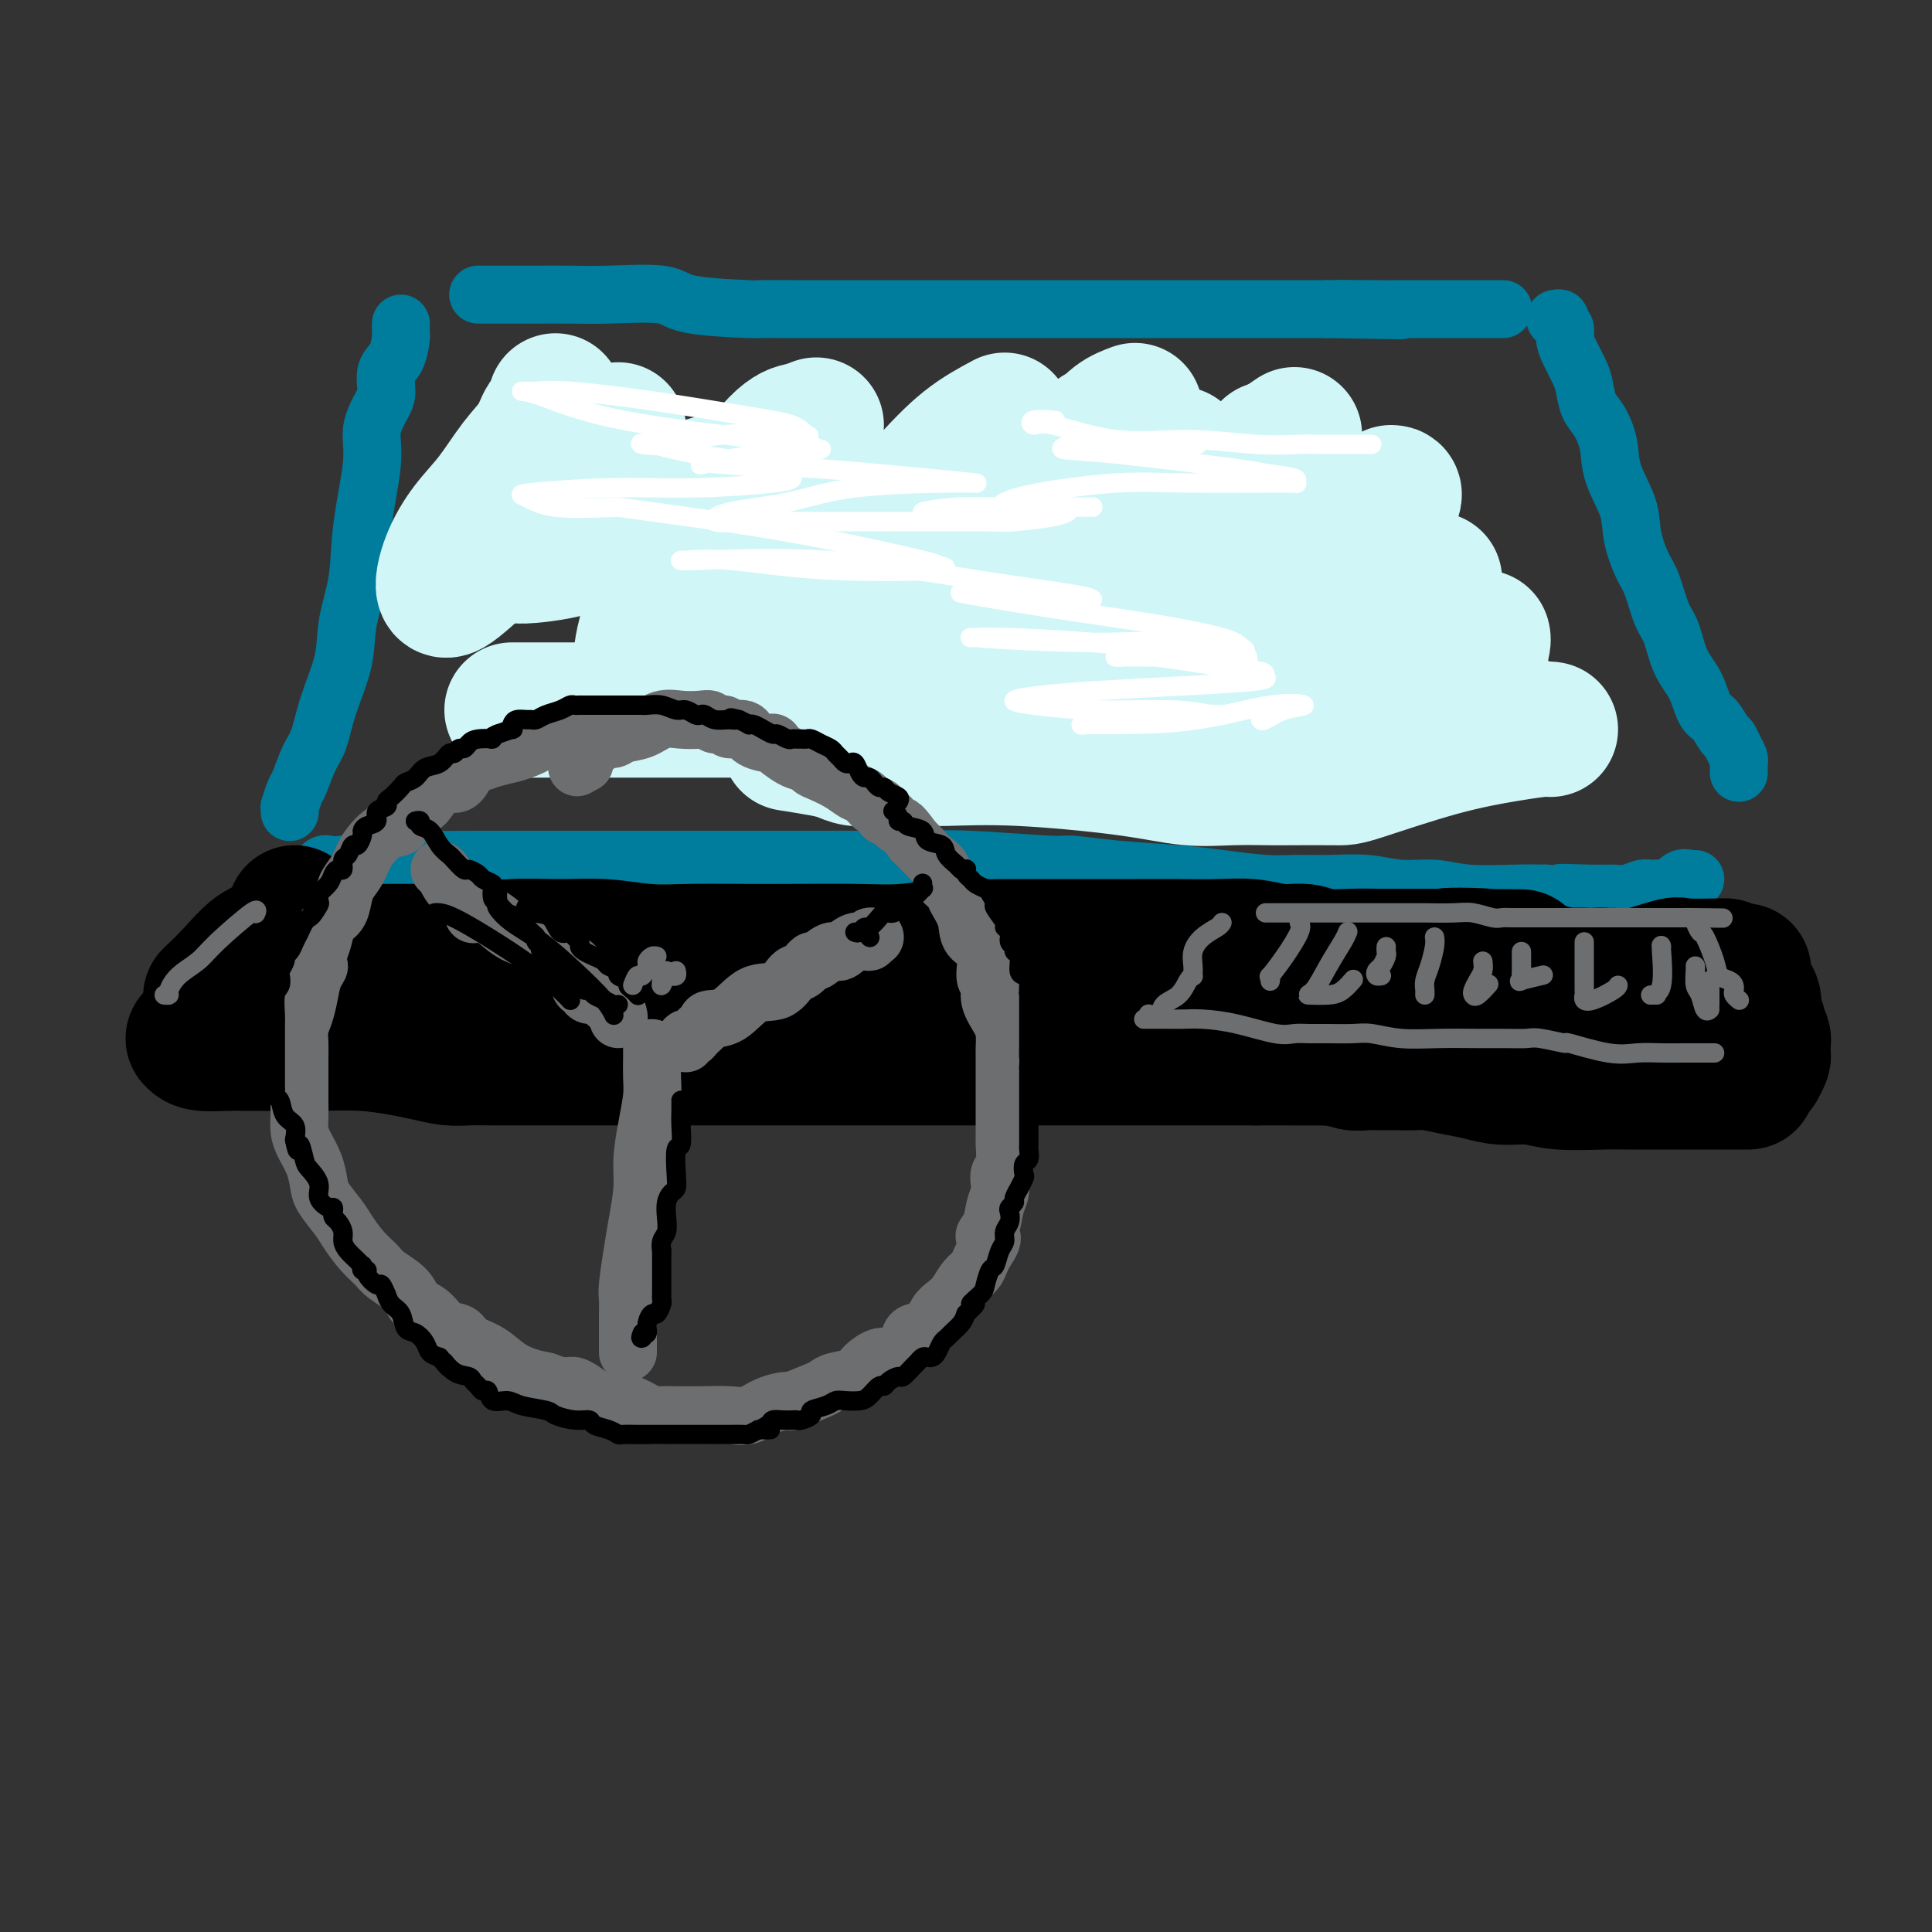 <svg viewBox='0 0 400 400' version='1.1' xmlns='http://www.w3.org/2000/svg' xmlns:xlink='http://www.w3.org/1999/xlink'><rect x="0" y="0" width="400" height="400" fill="#333333" stroke="none"/><g fill='none' stroke='rgb(0,124,156)' stroke-width='12' stroke-linecap='round' stroke-linejoin='round'><path d='M83,67c-0.014,0.837 -0.028,1.673 0,2c0.028,0.327 0.097,0.144 0,1c-0.097,0.856 -0.360,2.752 -1,4c-0.640,1.248 -1.658,1.849 -2,3c-0.342,1.151 -0.008,2.852 0,4c0.008,1.148 -0.311,1.742 -1,3c-0.689,1.258 -1.747,3.181 -2,5c-0.253,1.819 0.299,3.536 0,7c-0.299,3.464 -1.449,8.675 -2,13c-0.551,4.325 -0.504,7.763 -1,11c-0.496,3.237 -1.536,6.271 -2,9c-0.464,2.729 -0.352,5.151 -1,8c-0.648,2.849 -2.057,6.123 -3,9c-0.943,2.877 -1.419,5.357 -2,7c-0.581,1.643 -1.266,2.450 -2,4c-0.734,1.550 -1.517,3.845 -2,5c-0.483,1.155 -0.665,1.171 -1,2c-0.335,0.829 -0.822,2.470 -1,3c-0.178,0.530 -0.048,-0.049 0,0c0.048,0.049 0.014,0.728 0,1c-0.014,0.272 -0.007,0.136 0,0'/><path d='M99,61c0.343,0.000 0.686,0.000 1,0c0.314,-0.000 0.599,-0.000 1,0c0.401,0.000 0.918,0.001 2,0c1.082,-0.001 2.727,-0.002 4,0c1.273,0.002 2.172,0.007 4,0c1.828,-0.007 4.583,-0.026 7,0c2.417,0.026 4.496,0.098 8,0c3.504,-0.098 8.435,-0.366 11,0c2.565,0.366 2.765,1.366 6,2c3.235,0.634 9.505,0.902 12,1c2.495,0.098 1.216,0.026 2,0c0.784,-0.026 3.633,-0.007 7,0c3.367,0.007 7.254,0.002 10,0c2.746,-0.002 4.353,-0.001 6,0c1.647,0.001 3.335,0.000 5,0c1.665,-0.000 3.307,-0.000 5,0c1.693,0.000 3.438,0.000 5,0c1.562,-0.000 2.940,-0.000 5,0c2.060,0.000 4.802,0.000 7,0c2.198,-0.000 3.852,-0.000 6,0c2.148,0.000 4.791,0.000 7,0c2.209,-0.000 3.983,-0.000 6,0c2.017,0.000 4.278,0.000 6,0c1.722,-0.000 2.906,-0.000 5,0c2.094,0.000 5.096,0.000 7,0c1.904,-0.000 2.708,-0.000 4,0c1.292,0.000 3.073,0.000 5,0c1.927,-0.000 4.001,-0.000 6,0c1.999,0.000 3.923,0.000 6,0c2.077,-0.000 4.308,-0.000 6,0c1.692,0.000 2.846,0.000 4,0'/><path d='M275,64c27.907,0.464 9.675,0.124 4,0c-5.675,-0.124 1.206,-0.033 5,0c3.794,0.033 4.502,0.009 5,0c0.498,-0.009 0.785,-0.002 2,0c1.215,0.002 3.357,0.001 5,0c1.643,-0.001 2.787,-0.000 4,0c1.213,0.000 2.493,0.000 4,0c1.507,-0.000 3.239,-0.000 4,0c0.761,0.000 0.551,0.000 1,0c0.449,-0.000 1.557,-0.000 2,0c0.443,0.000 0.222,0.000 0,0'/><path d='M322,66c0.454,-0.095 0.908,-0.189 1,0c0.092,0.189 -0.179,0.662 0,1c0.179,0.338 0.808,0.539 1,1c0.192,0.461 -0.051,1.180 0,2c0.051,0.820 0.398,1.740 1,3c0.602,1.260 1.461,2.860 2,4c0.539,1.140 0.758,1.821 1,3c0.242,1.179 0.506,2.856 1,4c0.494,1.144 1.217,1.756 2,3c0.783,1.244 1.627,3.120 2,5c0.373,1.880 0.274,3.764 1,6c0.726,2.236 2.277,4.826 3,7c0.723,2.174 0.617,3.934 1,6c0.383,2.066 1.256,4.439 2,6c0.744,1.561 1.358,2.309 2,4c0.642,1.691 1.313,4.323 2,6c0.687,1.677 1.391,2.398 2,4c0.609,1.602 1.122,4.086 2,6c0.878,1.914 2.119,3.257 3,5c0.881,1.743 1.402,3.884 2,5c0.598,1.116 1.274,1.206 2,2c0.726,0.794 1.501,2.293 2,3c0.499,0.707 0.722,0.623 1,1c0.278,0.377 0.610,1.215 1,2c0.390,0.785 0.836,1.517 1,2c0.164,0.483 0.044,0.717 0,1c-0.044,0.283 -0.012,0.615 0,1c0.012,0.385 0.003,0.824 0,1c-0.003,0.176 -0.002,0.088 0,0'/><path d='M66,180c0.358,-0.415 0.717,-0.829 1,-1c0.283,-0.171 0.492,-0.098 1,0c0.508,0.098 1.316,0.223 3,0c1.684,-0.223 4.244,-0.792 7,-1c2.756,-0.208 5.707,-0.056 9,0c3.293,0.056 6.929,0.015 11,0c4.071,-0.015 8.577,-0.004 13,0c4.423,0.004 8.763,0.001 13,0c4.237,-0.001 8.369,-0.000 12,0c3.631,0.000 6.759,-0.000 9,0c2.241,0.000 3.594,0.000 6,0c2.406,-0.000 5.865,-0.001 9,0c3.135,0.001 5.947,0.004 9,0c3.053,-0.004 6.346,-0.016 10,0c3.654,0.016 7.667,0.060 11,0c3.333,-0.060 5.985,-0.223 11,0c5.015,0.223 12.392,0.833 16,1c3.608,0.167 3.448,-0.109 5,0c1.552,0.109 4.818,0.604 9,1c4.182,0.396 9.280,0.695 13,1c3.720,0.305 6.061,0.617 9,1c2.939,0.383 6.475,0.839 9,1c2.525,0.161 4.039,0.028 6,0c1.961,-0.028 4.367,0.049 7,0c2.633,-0.049 5.491,-0.223 8,0c2.509,0.223 4.670,0.844 7,1c2.330,0.156 4.831,-0.154 7,0c2.169,0.154 4.007,0.772 7,1c2.993,0.228 7.141,0.065 10,0c2.859,-0.065 4.430,-0.033 6,0'/><path d='M320,185c19.083,1.082 7.291,0.286 4,0c-3.291,-0.286 1.919,-0.062 5,0c3.081,0.062 4.033,-0.036 5,0c0.967,0.036 1.950,0.208 3,0c1.050,-0.208 2.168,-0.795 3,-1c0.832,-0.205 1.378,-0.027 2,0c0.622,0.027 1.319,-0.098 2,0c0.681,0.098 1.345,0.419 2,0c0.655,-0.419 1.299,-1.576 2,-2c0.701,-0.424 1.458,-0.114 2,0c0.542,0.114 0.869,0.033 1,0c0.131,-0.033 0.065,-0.016 0,0'/></g>
<g fill='none' stroke='rgb(0,0,0)' stroke-width='28' stroke-linecap='round' stroke-linejoin='round'><path d='M61,189c-0.012,0.317 -0.025,0.635 0,1c0.025,0.365 0.087,0.778 0,1c-0.087,0.222 -0.321,0.253 -1,1c-0.679,0.747 -1.801,2.211 -3,3c-1.199,0.789 -2.476,0.902 -4,2c-1.524,1.098 -3.295,3.180 -5,5c-1.705,1.820 -3.344,3.377 -4,4c-0.656,0.623 -0.328,0.311 0,0'/><path d='M40,215c0.381,0.423 0.761,0.845 2,1c1.239,0.155 3.335,0.041 5,0c1.665,-0.041 2.899,-0.011 4,0c1.101,0.011 2.069,0.002 3,0c0.931,-0.002 1.823,0.002 3,0c1.177,-0.002 2.638,-0.012 4,0c1.362,0.012 2.626,0.045 5,0c2.374,-0.045 5.859,-0.170 9,0c3.141,0.170 5.938,0.634 8,1c2.062,0.366 3.390,0.634 5,1c1.610,0.366 3.504,0.830 5,1c1.496,0.170 2.595,0.046 4,0c1.405,-0.046 3.116,-0.012 5,0c1.884,0.012 3.941,0.003 7,0c3.059,-0.003 7.119,-0.001 11,0c3.881,0.001 7.581,0.000 11,0c3.419,-0.000 6.555,-0.000 9,0c2.445,0.000 4.198,0.000 6,0c1.802,-0.000 3.651,-0.000 6,0c2.349,0.000 5.196,0.000 7,0c1.804,-0.000 2.565,-0.000 5,0c2.435,0.000 6.545,0.000 11,0c4.455,-0.000 9.254,-0.000 13,0c3.746,0.000 6.439,0.000 10,0c3.561,-0.000 7.989,-0.000 12,0c4.011,0.000 7.606,0.000 10,0c2.394,-0.000 3.586,-0.000 6,0c2.414,0.000 6.049,0.000 9,0c2.951,-0.000 5.218,-0.000 7,0c1.782,0.000 3.081,0.000 6,0c2.919,-0.000 7.460,-0.000 12,0'/><path d='M260,219c27.083,0.016 11.290,0.057 7,0c-4.290,-0.057 2.921,-0.211 7,0c4.079,0.211 5.025,0.789 6,1c0.975,0.211 1.978,0.056 3,0c1.022,-0.056 2.064,-0.012 3,0c0.936,0.012 1.765,-0.008 3,0c1.235,0.008 2.877,0.045 4,0c1.123,-0.045 1.727,-0.171 3,0c1.273,0.171 3.213,0.638 5,1c1.787,0.362 3.419,0.619 5,1c1.581,0.381 3.111,0.887 5,1c1.889,0.113 4.136,-0.166 6,0c1.864,0.166 3.343,0.776 6,1c2.657,0.224 6.490,0.060 9,0c2.510,-0.060 3.697,-0.016 5,0c1.303,0.016 2.723,0.004 4,0c1.277,-0.004 2.410,-0.001 3,0c0.590,0.001 0.635,0.000 1,0c0.365,-0.000 1.050,-0.000 1,0c-0.050,0.000 -0.834,0.000 0,0c0.834,-0.000 3.285,-0.000 5,0c1.715,0.000 2.694,0.000 4,0c1.306,-0.000 2.938,-0.000 4,0c1.062,0.000 1.555,0.000 2,0c0.445,-0.000 0.841,-0.000 1,0c0.159,0.000 0.079,0.000 0,0'/><path d='M364,221c0.421,-0.784 0.841,-1.567 1,-2c0.159,-0.433 0.056,-0.515 0,-1c-0.056,-0.485 -0.067,-1.372 0,-2c0.067,-0.628 0.210,-0.997 0,-1c-0.210,-0.003 -0.772,0.358 -1,0c-0.228,-0.358 -0.121,-1.436 0,-2c0.121,-0.564 0.257,-0.613 0,-1c-0.257,-0.387 -0.906,-1.113 -1,-2c-0.094,-0.887 0.367,-1.937 0,-3c-0.367,-1.063 -1.562,-2.141 -2,-3c-0.438,-0.859 -0.118,-1.501 0,-2c0.118,-0.499 0.034,-0.857 0,-1c-0.034,-0.143 -0.017,-0.072 0,0'/><path d='M357,200c0.330,-0.016 0.659,-0.033 -1,0c-1.659,0.033 -5.307,0.114 -7,0c-1.693,-0.114 -1.433,-0.424 -3,0c-1.567,0.424 -4.963,1.581 -7,2c-2.037,0.419 -2.715,0.098 -4,0c-1.285,-0.098 -3.177,0.027 -5,0c-1.823,-0.027 -3.575,-0.204 -5,0c-1.425,0.204 -2.521,0.790 -4,1c-1.479,0.210 -3.340,0.045 -5,0c-1.660,-0.045 -3.120,0.030 -5,0c-1.880,-0.030 -4.180,-0.166 -6,0c-1.820,0.166 -3.160,0.634 -5,1c-1.840,0.366 -4.178,0.630 -8,1c-3.822,0.370 -9.126,0.845 -13,1c-3.874,0.155 -6.318,-0.011 -9,0c-2.682,0.011 -5.602,0.199 -8,0c-2.398,-0.199 -4.276,-0.784 -6,-1c-1.724,-0.216 -3.295,-0.062 -5,0c-1.705,0.062 -3.543,0.031 -5,0c-1.457,-0.031 -2.532,-0.061 -4,0c-1.468,0.061 -3.327,0.212 -5,0c-1.673,-0.212 -3.158,-0.789 -5,-1c-1.842,-0.211 -4.042,-0.057 -6,0c-1.958,0.057 -3.676,0.016 -6,0c-2.324,-0.016 -5.255,-0.007 -8,0c-2.745,0.007 -5.302,0.012 -7,0c-1.698,-0.012 -2.535,-0.042 -5,0c-2.465,0.042 -6.558,0.156 -9,0c-2.442,-0.156 -3.234,-0.580 -5,-1c-1.766,-0.420 -4.504,-0.834 -7,-1c-2.496,-0.166 -4.748,-0.083 -7,0'/><path d='M172,202c-17.665,-0.574 -8.327,-0.010 -6,0c2.327,0.010 -2.358,-0.533 -5,-1c-2.642,-0.467 -3.243,-0.858 -4,-1c-0.757,-0.142 -1.672,-0.036 -3,0c-1.328,0.036 -3.069,0.002 -5,0c-1.931,-0.002 -4.050,0.028 -6,0c-1.950,-0.028 -3.729,-0.113 -6,0c-2.271,0.113 -5.033,0.422 -9,0c-3.967,-0.422 -9.140,-1.577 -12,-2c-2.860,-0.423 -3.408,-0.113 -5,0c-1.592,0.113 -4.227,0.030 -6,0c-1.773,-0.030 -2.683,-0.008 -4,0c-1.317,0.008 -3.043,0.002 -4,0c-0.957,-0.002 -1.147,-0.001 -2,0c-0.853,0.001 -2.369,0.000 -4,0c-1.631,-0.000 -3.376,-0.000 -5,0c-1.624,0.000 -3.126,0.000 -5,0c-1.874,-0.000 -4.120,-0.000 -6,0c-1.880,0.000 -3.394,0.000 -4,0c-0.606,-0.000 -0.303,-0.000 0,0'/><path d='M80,197c1.653,0.001 3.306,0.001 4,0c0.694,-0.001 0.428,-0.004 1,0c0.572,0.004 1.980,0.015 3,0c1.020,-0.015 1.651,-0.058 3,0c1.349,0.058 3.414,0.215 6,0c2.586,-0.215 5.693,-0.804 9,-1c3.307,-0.196 6.816,-0.000 10,0c3.184,0.000 6.044,-0.196 9,0c2.956,0.196 6.009,0.784 9,1c2.991,0.216 5.920,0.059 9,0c3.080,-0.059 6.310,-0.020 10,0c3.690,0.020 7.840,0.019 12,0c4.160,-0.019 8.329,-0.058 12,0c3.671,0.058 6.845,0.212 10,0c3.155,-0.212 6.292,-0.789 9,-1c2.708,-0.211 4.987,-0.057 7,0c2.013,0.057 3.760,0.015 5,0c1.240,-0.015 1.974,-0.004 4,0c2.026,0.004 5.344,0.001 8,0c2.656,-0.001 4.649,-0.001 7,0c2.351,0.001 5.061,0.004 8,0c2.939,-0.004 6.106,-0.016 9,0c2.894,0.016 5.514,0.061 8,0c2.486,-0.061 4.839,-0.226 7,0c2.161,0.226 4.130,0.845 6,1c1.870,0.155 3.640,-0.155 5,0c1.360,0.155 2.309,0.773 4,1c1.691,0.227 4.123,0.061 6,0c1.877,-0.061 3.198,-0.016 5,0c1.802,0.016 4.086,0.005 6,0c1.914,-0.005 3.457,-0.002 5,0'/><path d='M296,198c34.485,0.184 12.698,0.144 6,0c-6.698,-0.144 1.693,-0.393 6,0c4.307,0.393 4.529,1.426 6,2c1.471,0.574 4.191,0.689 6,1c1.809,0.311 2.706,0.819 4,1c1.294,0.181 2.986,0.033 4,0c1.014,-0.033 1.349,0.047 2,0c0.651,-0.047 1.619,-0.220 2,0c0.381,0.220 0.176,0.833 1,1c0.824,0.167 2.677,-0.113 4,0c1.323,0.113 2.118,0.618 3,1c0.882,0.382 1.853,0.641 3,1c1.147,0.359 2.471,0.817 3,1c0.529,0.183 0.265,0.092 0,0'/></g>
<g fill='none' stroke='rgb(208,246,247)' stroke-width='28' stroke-linecap='round' stroke-linejoin='round'><path d='M115,83c0.190,0.712 0.380,1.424 0,2c-0.380,0.576 -1.329,1.015 -2,2c-0.671,0.985 -1.065,2.515 -2,4c-0.935,1.485 -2.411,2.926 -4,5c-1.589,2.074 -3.291,4.782 -5,7c-1.709,2.218 -3.427,3.945 -5,6c-1.573,2.055 -3.003,4.438 -4,7c-0.997,2.562 -1.563,5.302 -1,6c0.563,0.698 2.254,-0.648 6,-4c3.746,-3.352 9.547,-8.710 13,-12c3.453,-3.290 4.558,-4.511 5,-5c0.442,-0.489 0.221,-0.244 0,0'/><path d='M128,89c0.214,0.348 0.428,0.696 0,1c-0.428,0.304 -1.498,0.565 -4,3c-2.502,2.435 -6.434,7.046 -9,10c-2.566,2.954 -3.764,4.251 -5,6c-1.236,1.749 -2.510,3.949 -3,5c-0.490,1.051 -0.196,0.954 0,1c0.196,0.046 0.296,0.236 3,0c2.704,-0.236 8.014,-0.898 13,-3c4.986,-2.102 9.650,-5.643 14,-8c4.350,-2.357 8.386,-3.531 10,-4c1.614,-0.469 0.807,-0.235 0,0'/><path d='M169,88c-0.936,0.370 -1.872,0.739 -3,1c-1.128,0.261 -2.450,0.413 -5,3c-2.550,2.587 -6.330,7.610 -10,12c-3.670,4.390 -7.229,8.146 -10,12c-2.771,3.854 -4.753,7.806 -6,11c-1.247,3.194 -1.757,5.630 -2,7c-0.243,1.370 -0.218,1.675 0,2c0.218,0.325 0.628,0.670 2,1c1.372,0.330 3.707,0.644 7,0c3.293,-0.644 7.545,-2.247 15,-7c7.455,-4.753 18.112,-12.655 25,-18c6.888,-5.345 10.008,-8.131 13,-11c2.992,-2.869 5.855,-5.820 7,-7c1.145,-1.180 0.573,-0.590 0,0'/><path d='M208,87c-2.639,1.414 -5.279,2.828 -8,5c-2.721,2.172 -5.524,5.101 -9,9c-3.476,3.899 -7.626,8.768 -11,13c-3.374,4.232 -5.972,7.826 -7,10c-1.028,2.174 -0.486,2.928 -1,4c-0.514,1.072 -2.084,2.461 0,2c2.084,-0.461 7.824,-2.772 10,-4c2.176,-1.228 0.790,-1.373 5,-5c4.210,-3.627 14.015,-10.735 21,-16c6.985,-5.265 11.150,-8.687 14,-11c2.850,-2.313 4.386,-3.518 5,-4c0.614,-0.482 0.307,-0.241 0,0'/><path d='M235,85c-1.356,0.502 -2.711,1.004 -4,2c-1.289,0.996 -2.511,2.487 -5,5c-2.489,2.513 -6.244,6.050 -10,10c-3.756,3.950 -7.513,8.314 -11,12c-3.487,3.686 -6.703,6.694 -9,10c-2.297,3.306 -3.675,6.909 -5,9c-1.325,2.091 -2.598,2.671 0,1c2.598,-1.671 9.068,-5.592 14,-9c4.932,-3.408 8.328,-6.302 13,-10c4.672,-3.698 10.621,-8.199 13,-10c2.379,-1.801 1.190,-0.900 0,0'/><path d='M244,94c-0.079,0.549 -0.157,1.098 -1,2c-0.843,0.902 -2.450,2.158 -5,4c-2.550,1.842 -6.044,4.272 -11,9c-4.956,4.728 -11.374,11.756 -15,16c-3.626,4.244 -4.458,5.704 -5,7c-0.542,1.296 -0.793,2.428 -1,3c-0.207,0.572 -0.369,0.586 0,1c0.369,0.414 1.270,1.230 4,0c2.730,-1.230 7.290,-4.506 12,-8c4.710,-3.494 9.572,-7.204 15,-11c5.428,-3.796 11.423,-7.676 16,-12c4.577,-4.324 7.736,-9.093 9,-11c1.264,-1.907 0.632,-0.954 0,0'/><path d='M268,90c-1.026,0.704 -2.052,1.409 -3,2c-0.948,0.591 -1.820,1.069 -4,4c-2.180,2.931 -5.670,8.315 -8,13c-2.330,4.685 -3.502,8.670 -5,12c-1.498,3.330 -3.323,6.003 -4,8c-0.677,1.997 -0.207,3.316 0,4c0.207,0.684 0.152,0.731 0,1c-0.152,0.269 -0.401,0.758 1,0c1.401,-0.758 4.453,-2.764 8,-5c3.547,-2.236 7.590,-4.702 12,-8c4.410,-3.298 9.187,-7.426 12,-10c2.813,-2.574 3.661,-3.592 4,-4c0.339,-0.408 0.170,-0.204 0,0'/><path d='M288,102c0.570,0.013 1.140,0.026 0,2c-1.140,1.974 -3.991,5.908 -7,10c-3.009,4.092 -6.175,8.342 -9,13c-2.825,4.658 -5.307,9.725 -7,13c-1.693,3.275 -2.597,4.758 -3,6c-0.403,1.242 -0.305,2.242 0,2c0.305,-0.242 0.817,-1.727 2,-3c1.183,-1.273 3.036,-2.334 4,-3c0.964,-0.666 1.040,-0.935 3,-3c1.960,-2.065 5.804,-5.925 9,-9c3.196,-3.075 5.745,-5.366 8,-7c2.255,-1.634 4.216,-2.610 5,-3c0.784,-0.390 0.392,-0.195 0,0'/><path d='M297,120c-1.247,2.498 -2.495,4.996 -4,7c-1.505,2.004 -3.268,3.514 -5,5c-1.732,1.486 -3.434,2.946 -4,4c-0.566,1.054 0.004,1.701 0,2c-0.004,0.299 -0.581,0.252 0,0c0.581,-0.252 2.321,-0.707 4,-1c1.679,-0.293 3.298,-0.425 6,-1c2.702,-0.575 6.486,-1.593 8,-2c1.514,-0.407 0.757,-0.204 0,0'/><path d='M307,132c0.053,0.190 0.106,0.379 0,1c-0.106,0.621 -0.372,1.672 -1,3c-0.628,1.328 -1.619,2.933 -2,4c-0.381,1.067 -0.151,1.596 0,2c0.151,0.404 0.223,0.683 0,1c-0.223,0.317 -0.740,0.673 0,1c0.740,0.327 2.738,0.627 4,1c1.262,0.373 1.789,0.821 2,1c0.211,0.179 0.105,0.090 0,0'/><path d='M321,151c-0.355,-0.061 -0.711,-0.121 -2,0c-1.289,0.121 -3.512,0.425 -7,1c-3.488,0.575 -8.242,1.422 -14,3c-5.758,1.578 -12.519,3.886 -16,5c-3.481,1.114 -3.683,1.032 -6,1c-2.317,-0.032 -6.749,-0.014 -9,0c-2.251,0.014 -2.322,0.024 -4,0c-1.678,-0.024 -4.963,-0.084 -8,0c-3.037,0.084 -5.826,0.310 -9,0c-3.174,-0.310 -6.733,-1.155 -13,-2c-6.267,-0.845 -15.243,-1.690 -22,-2c-6.757,-0.310 -11.294,-0.086 -15,0c-3.706,0.086 -6.582,0.034 -9,0c-2.418,-0.034 -4.379,-0.051 -6,0c-1.621,0.051 -2.901,0.171 -4,0c-1.099,-0.171 -2.016,-0.634 -3,-1c-0.984,-0.366 -2.034,-0.637 -4,-1c-1.966,-0.363 -4.847,-0.818 -6,-1c-1.153,-0.182 -0.576,-0.091 0,0'/><path d='M106,147c0.246,0.000 0.492,0.000 3,0c2.508,0.000 7.277,0.000 13,0c5.723,0.000 12.401,0.000 20,0c7.599,0.000 16.119,0.000 27,0c10.881,0.000 24.122,0.000 34,0c9.878,0.000 16.394,0.000 19,0c2.606,0.000 1.303,0.000 0,0'/></g>
<g fill='none' stroke='rgb(109,110,112)' stroke-width='12' stroke-linecap='round' stroke-linejoin='round'><path d='M128,211c0.095,-0.179 0.190,-0.359 0,-1c-0.190,-0.641 -0.667,-1.744 -1,-2c-0.333,-0.256 -0.524,0.336 -1,0c-0.476,-0.336 -1.237,-1.601 -2,-2c-0.763,-0.399 -1.528,0.067 -2,0c-0.472,-0.067 -0.652,-0.666 -1,-1c-0.348,-0.334 -0.864,-0.402 -1,-1c-0.136,-0.598 0.108,-1.727 0,-2c-0.108,-0.273 -0.568,0.311 -1,0c-0.432,-0.311 -0.838,-1.517 -1,-2c-0.162,-0.483 -0.081,-0.241 0,0'/><path d='M129,152c-0.221,0.000 -0.443,0.000 -1,0c-0.557,-0.000 -1.451,-0.001 -2,0c-0.549,0.001 -0.755,0.004 -1,0c-0.245,-0.004 -0.531,-0.016 -1,0c-0.469,0.016 -1.123,0.060 -2,0c-0.877,-0.060 -1.978,-0.223 -3,0c-1.022,0.223 -1.967,0.833 -3,1c-1.033,0.167 -2.156,-0.110 -3,0c-0.844,0.110 -1.409,0.607 -2,1c-0.591,0.393 -1.208,0.680 -2,1c-0.792,0.320 -1.759,0.671 -3,1c-1.241,0.329 -2.757,0.634 -4,1c-1.243,0.366 -2.212,0.791 -3,1c-0.788,0.209 -1.394,0.202 -2,1c-0.606,0.798 -1.212,2.402 -2,3c-0.788,0.598 -1.757,0.192 -2,0c-0.243,-0.192 0.239,-0.170 0,0c-0.239,0.170 -1.201,0.487 -2,1c-0.799,0.513 -1.437,1.220 -2,2c-0.563,0.780 -1.050,1.632 -2,2c-0.950,0.368 -2.362,0.251 -3,1c-0.638,0.749 -0.503,2.364 -1,3c-0.497,0.636 -1.625,0.295 -3,1c-1.375,0.705 -2.997,2.458 -4,4c-1.003,1.542 -1.386,2.874 -2,4c-0.614,1.126 -1.460,2.048 -2,3c-0.540,0.952 -0.775,1.935 -1,3c-0.225,1.065 -0.442,2.213 -1,3c-0.558,0.787 -1.458,1.212 -2,2c-0.542,0.788 -0.726,1.939 -1,3c-0.274,1.061 -0.637,2.030 -1,3'/><path d='M66,197c-1.499,3.857 -0.248,3.000 0,3c0.248,-0.000 -0.508,0.856 -1,2c-0.492,1.144 -0.720,2.575 -1,4c-0.280,1.425 -0.611,2.842 -1,4c-0.389,1.158 -0.836,2.055 -1,3c-0.164,0.945 -0.044,1.936 0,3c0.044,1.064 0.012,2.199 0,3c-0.012,0.801 -0.004,1.267 0,2c0.004,0.733 0.003,1.731 0,3c-0.003,1.269 -0.008,2.807 0,4c0.008,1.193 0.030,2.042 0,3c-0.030,0.958 -0.112,2.026 0,3c0.112,0.974 0.418,1.853 1,3c0.582,1.147 1.439,2.560 2,4c0.561,1.440 0.824,2.906 1,4c0.176,1.094 0.264,1.816 1,3c0.736,1.184 2.120,2.830 3,4c0.880,1.170 1.255,1.863 2,3c0.745,1.137 1.861,2.717 3,4c1.139,1.283 2.300,2.268 3,3c0.700,0.732 0.939,1.212 2,2c1.061,0.788 2.946,1.884 4,3c1.054,1.116 1.278,2.253 2,3c0.722,0.747 1.943,1.105 3,2c1.057,0.895 1.952,2.326 3,3c1.048,0.674 2.251,0.590 3,1c0.749,0.410 1.046,1.314 2,2c0.954,0.686 2.565,1.153 4,2c1.435,0.847 2.694,2.074 4,3c1.306,0.926 2.659,1.550 4,2c1.341,0.450 2.671,0.725 4,1'/><path d='M113,286c4.349,1.739 4.723,0.585 6,1c1.277,0.415 3.458,2.398 5,3c1.542,0.602 2.445,-0.179 4,0c1.555,0.179 3.761,1.316 5,2c1.239,0.684 1.510,0.915 2,1c0.490,0.085 1.197,0.025 2,0c0.803,-0.025 1.700,-0.013 3,0c1.300,0.013 3.001,0.027 5,0c1.999,-0.027 4.296,-0.097 6,0c1.704,0.097 2.813,0.359 4,0c1.187,-0.359 2.450,-1.339 4,-2c1.550,-0.661 3.386,-1.003 4,-1c0.614,0.003 0.007,0.352 1,0c0.993,-0.352 3.588,-1.406 5,-2c1.412,-0.594 1.642,-0.727 2,-1c0.358,-0.273 0.844,-0.685 2,-1c1.156,-0.315 2.981,-0.531 4,-1c1.019,-0.469 1.233,-1.189 2,-2c0.767,-0.811 2.087,-1.713 3,-2c0.913,-0.287 1.417,0.041 2,0c0.583,-0.041 1.244,-0.451 2,-1c0.756,-0.549 1.606,-1.235 2,-2c0.394,-0.765 0.332,-1.607 1,-2c0.668,-0.393 2.065,-0.335 3,-1c0.935,-0.665 1.406,-2.051 2,-3c0.594,-0.949 1.311,-1.462 2,-2c0.689,-0.538 1.350,-1.103 2,-2c0.650,-0.897 1.288,-2.127 2,-3c0.712,-0.873 1.500,-1.389 2,-2c0.500,-0.611 0.714,-1.317 1,-2c0.286,-0.683 0.643,-1.341 1,-2'/><path d='M204,259c2.736,-3.861 0.576,-3.012 0,-3c-0.576,0.012 0.433,-0.812 1,-2c0.567,-1.188 0.692,-2.739 1,-4c0.308,-1.261 0.801,-2.234 1,-3c0.199,-0.766 0.106,-1.327 0,-2c-0.106,-0.673 -0.225,-1.457 0,-2c0.225,-0.543 0.792,-0.845 1,-2c0.208,-1.155 0.056,-3.163 0,-4c-0.056,-0.837 -0.015,-0.502 0,-1c0.015,-0.498 0.004,-1.829 0,-3c-0.004,-1.171 -0.001,-2.181 0,-3c0.001,-0.819 0.000,-1.446 0,-2c-0.000,-0.554 0.000,-1.033 0,-2c-0.000,-0.967 -0.002,-2.421 0,-4c0.002,-1.579 0.007,-3.283 0,-4c-0.007,-0.717 -0.025,-0.448 0,-1c0.025,-0.552 0.093,-1.927 0,-3c-0.093,-1.073 -0.348,-1.845 -1,-3c-0.652,-1.155 -1.702,-2.692 -2,-4c-0.298,-1.308 0.157,-2.386 0,-3c-0.157,-0.614 -0.925,-0.763 -1,-2c-0.075,-1.237 0.542,-3.563 0,-5c-0.542,-1.437 -2.244,-1.985 -3,-3c-0.756,-1.015 -0.565,-2.499 -1,-4c-0.435,-1.501 -1.496,-3.021 -2,-4c-0.504,-0.979 -0.453,-1.417 -1,-2c-0.547,-0.583 -1.694,-1.311 -2,-2c-0.306,-0.689 0.227,-1.339 0,-2c-0.227,-0.661 -1.215,-1.332 -2,-2c-0.785,-0.668 -1.367,-1.334 -2,-2c-0.633,-0.666 -1.316,-1.333 -2,-2'/><path d='M189,174c-2.891,-4.107 -2.619,-2.874 -3,-3c-0.381,-0.126 -1.415,-1.610 -2,-2c-0.585,-0.390 -0.723,0.314 -1,0c-0.277,-0.314 -0.695,-1.645 -1,-2c-0.305,-0.355 -0.498,0.266 -1,0c-0.502,-0.266 -1.315,-1.419 -2,-2c-0.685,-0.581 -1.243,-0.590 -2,-1c-0.757,-0.410 -1.712,-1.221 -3,-2c-1.288,-0.779 -2.907,-1.527 -4,-2c-1.093,-0.473 -1.658,-0.673 -2,-1c-0.342,-0.327 -0.459,-0.783 -1,-1c-0.541,-0.217 -1.505,-0.195 -3,-1c-1.495,-0.805 -3.522,-2.435 -4,-3c-0.478,-0.565 0.592,-0.064 0,0c-0.592,0.064 -2.845,-0.307 -4,-1c-1.155,-0.693 -1.212,-1.706 -2,-2c-0.788,-0.294 -2.307,0.131 -3,0c-0.693,-0.131 -0.562,-0.819 -1,-1c-0.438,-0.181 -1.446,0.146 -2,0c-0.554,-0.146 -0.653,-0.764 -1,-1c-0.347,-0.236 -0.940,-0.089 -2,0c-1.060,0.089 -2.587,0.119 -4,0c-1.413,-0.119 -2.712,-0.386 -4,0c-1.288,0.386 -2.567,1.426 -4,2c-1.433,0.574 -3.022,0.682 -4,1c-0.978,0.318 -1.345,0.848 -2,1c-0.655,0.152 -1.598,-0.073 -2,0c-0.402,0.073 -0.262,0.443 -1,1c-0.738,0.557 -2.354,1.302 -3,2c-0.646,0.698 -0.323,1.349 0,2'/><path d='M121,158c-2.667,1.500 -1.333,0.750 0,0'/><path d='M121,202c-0.439,-0.052 -0.878,-0.103 -1,0c-0.122,0.103 0.071,0.362 0,0c-0.071,-0.362 -0.408,-1.343 -1,-2c-0.592,-0.657 -1.438,-0.990 -2,-1c-0.562,-0.010 -0.839,0.302 -1,0c-0.161,-0.302 -0.207,-1.219 -1,-2c-0.793,-0.781 -2.332,-1.425 -4,-2c-1.668,-0.575 -3.466,-1.079 -5,-2c-1.534,-0.921 -2.805,-2.257 -4,-3c-1.195,-0.743 -2.316,-0.894 -3,-1c-0.684,-0.106 -0.932,-0.168 -1,0c-0.068,0.168 0.045,0.567 0,0c-0.045,-0.567 -0.247,-2.099 -1,-3c-0.753,-0.901 -2.058,-1.169 -3,-2c-0.942,-0.831 -1.523,-2.224 -2,-3c-0.477,-0.776 -0.851,-0.936 -1,-1c-0.149,-0.064 -0.075,-0.032 0,0'/><path d='M142,216c-0.099,-0.439 -0.197,-0.878 0,-1c0.197,-0.122 0.691,0.073 1,0c0.309,-0.073 0.433,-0.413 1,-1c0.567,-0.587 1.576,-1.422 2,-2c0.424,-0.578 0.263,-0.898 1,-1c0.737,-0.102 2.371,0.013 4,-1c1.629,-1.013 3.253,-3.155 5,-4c1.747,-0.845 3.618,-0.392 5,-1c1.382,-0.608 2.275,-2.276 3,-3c0.725,-0.724 1.282,-0.503 2,-1c0.718,-0.497 1.598,-1.710 2,-2c0.402,-0.290 0.326,0.344 1,0c0.674,-0.344 2.099,-1.665 3,-2c0.901,-0.335 1.278,0.317 2,0c0.722,-0.317 1.787,-1.601 3,-2c1.213,-0.399 2.572,0.089 3,0c0.428,-0.089 -0.077,-0.755 0,-1c0.077,-0.245 0.736,-0.070 1,0c0.264,0.070 0.132,0.035 0,0'/><path d='M135,217c-0.002,0.408 -0.003,0.816 0,1c0.003,0.184 0.011,0.144 0,1c-0.011,0.856 -0.041,2.606 0,4c0.041,1.394 0.151,2.430 0,4c-0.151,1.570 -0.565,3.673 -1,6c-0.435,2.327 -0.891,4.879 -1,7c-0.109,2.121 0.128,3.813 0,6c-0.128,2.187 -0.623,4.870 -1,7c-0.377,2.130 -0.637,3.707 -1,6c-0.363,2.293 -0.829,5.300 -1,7c-0.171,1.700 -0.046,2.091 0,3c0.046,0.909 0.012,2.337 0,3c-0.012,0.663 -0.003,0.562 0,1c0.003,0.438 0.001,1.413 0,2c-0.001,0.587 -0.000,0.784 0,1c0.000,0.216 0.000,0.450 0,1c-0.000,0.550 -0.000,1.417 0,2c0.000,0.583 0.000,0.881 0,1c-0.000,0.119 -0.000,0.060 0,0'/></g>
<g fill='none' stroke='rgb(0,0,0)' stroke-width='4' stroke-linecap='round' stroke-linejoin='round'><path d='M141,228c-0.002,-0.168 -0.004,-0.337 0,0c0.004,0.337 0.015,1.178 0,2c-0.015,0.822 -0.056,1.625 0,3c0.056,1.375 0.208,3.323 0,4c-0.208,0.677 -0.777,0.081 -1,1c-0.223,0.919 -0.098,3.351 0,5c0.098,1.649 0.171,2.515 0,3c-0.171,0.485 -0.585,0.591 -1,1c-0.415,0.409 -0.829,1.123 -1,2c-0.171,0.877 -0.098,1.917 0,3c0.098,1.083 0.223,2.210 0,3c-0.223,0.790 -0.792,1.242 -1,2c-0.208,0.758 -0.056,1.821 0,2c0.056,0.179 0.015,-0.528 0,0c-0.015,0.528 -0.004,2.289 0,3c0.004,0.711 0.001,0.372 0,1c-0.001,0.628 -0.001,2.224 0,3c0.001,0.776 0.001,0.731 0,1c-0.001,0.269 -0.003,0.850 0,1c0.003,0.150 0.012,-0.133 0,0c-0.012,0.133 -0.046,0.682 0,1c0.046,0.318 0.171,0.404 0,1c-0.171,0.596 -0.637,1.701 -1,2c-0.363,0.299 -0.623,-0.209 -1,0c-0.377,0.209 -0.871,1.133 -1,2c-0.129,0.867 0.106,1.676 0,2c-0.106,0.324 -0.553,0.162 -1,0'/><path d='M133,276c-0.622,1.311 -0.178,1.089 0,1c0.178,-0.089 0.089,-0.044 0,0'/><path d='M180,194c0.000,0.000 0.100,0.100 0.1,0.1'/><path d='M177,193c0.325,0.127 0.650,0.255 1,0c0.350,-0.255 0.724,-0.892 1,-1c0.276,-0.108 0.455,0.311 1,0c0.545,-0.311 1.457,-1.354 2,-2c0.543,-0.646 0.719,-0.895 1,-1c0.281,-0.105 0.668,-0.066 1,0c0.332,0.066 0.610,0.158 1,0c0.390,-0.158 0.892,-0.565 1,-1c0.108,-0.435 -0.180,-0.899 0,-1c0.180,-0.101 0.826,0.161 1,0c0.174,-0.161 -0.125,-0.746 0,-1c0.125,-0.254 0.675,-0.177 1,0c0.325,0.177 0.427,0.453 1,0c0.573,-0.453 1.618,-1.637 2,-2c0.382,-0.363 0.103,0.095 0,0c-0.103,-0.095 -0.029,-0.741 0,-1c0.029,-0.259 0.015,-0.129 0,0'/><path d='M186,166c0.202,-0.342 0.404,-0.684 0,-1c-0.404,-0.316 -1.414,-0.605 -2,-1c-0.586,-0.395 -0.748,-0.894 -1,-1c-0.252,-0.106 -0.592,0.182 -1,0c-0.408,-0.182 -0.883,-0.835 -1,-1c-0.117,-0.165 0.123,0.159 0,0c-0.123,-0.159 -0.610,-0.799 -1,-1c-0.390,-0.201 -0.682,0.038 -1,0c-0.318,-0.038 -0.663,-0.353 -1,-1c-0.337,-0.647 -0.668,-1.626 -1,-2c-0.332,-0.374 -0.666,-0.142 -1,0c-0.334,0.142 -0.670,0.193 -1,0c-0.330,-0.193 -0.656,-0.630 -1,-1c-0.344,-0.370 -0.708,-0.674 -1,-1c-0.292,-0.326 -0.512,-0.676 -1,-1c-0.488,-0.324 -1.244,-0.623 -2,-1c-0.756,-0.377 -1.512,-0.833 -2,-1c-0.488,-0.167 -0.707,-0.044 -1,0c-0.293,0.044 -0.660,0.008 -1,0c-0.340,-0.008 -0.654,0.013 -1,0c-0.346,-0.013 -0.726,-0.059 -1,0c-0.274,0.059 -0.444,0.222 -1,0c-0.556,-0.222 -1.498,-0.830 -2,-1c-0.502,-0.170 -0.564,0.099 -1,0c-0.436,-0.099 -1.247,-0.565 -2,-1c-0.753,-0.435 -1.449,-0.838 -2,-1c-0.551,-0.162 -0.956,-0.082 -1,0c-0.044,0.082 0.273,0.166 0,0c-0.273,-0.166 -1.137,-0.583 -2,-1'/><path d='M153,149c-2.837,-0.769 -1.429,-0.192 -1,0c0.429,0.192 -0.122,0.000 -1,0c-0.878,-0.000 -2.084,0.192 -3,0c-0.916,-0.192 -1.543,-0.768 -2,-1c-0.457,-0.232 -0.744,-0.118 -1,0c-0.256,0.118 -0.481,0.242 -1,0c-0.519,-0.242 -1.330,-0.849 -2,-1c-0.670,-0.151 -1.197,0.156 -2,0c-0.803,-0.156 -1.880,-0.774 -3,-1c-1.120,-0.226 -2.282,-0.061 -3,0c-0.718,0.061 -0.993,0.016 -1,0c-0.007,-0.016 0.253,-0.004 0,0c-0.253,0.004 -1.018,0.001 -2,0c-0.982,-0.001 -2.182,-0.000 -3,0c-0.818,0.000 -1.256,0.000 -2,0c-0.744,-0.000 -1.795,-0.001 -3,0c-1.205,0.001 -2.562,0.003 -3,0c-0.438,-0.003 0.045,-0.012 0,0c-0.045,0.012 -0.617,0.046 -1,0c-0.383,-0.046 -0.575,-0.170 -1,0c-0.425,0.170 -1.083,0.634 -2,1c-0.917,0.366 -2.095,0.633 -3,1c-0.905,0.367 -1.539,0.833 -2,1c-0.461,0.167 -0.751,0.035 -1,0c-0.249,-0.035 -0.457,0.028 -1,0c-0.543,-0.028 -1.422,-0.149 -2,0c-0.578,0.149 -0.856,0.566 -1,1c-0.144,0.434 -0.154,0.886 0,1c0.154,0.114 0.473,-0.110 0,0c-0.473,0.110 -1.736,0.555 -3,1'/><path d='M103,152c-2.703,1.166 -0.962,1.082 -1,1c-0.038,-0.082 -1.856,-0.161 -3,0c-1.144,0.161 -1.616,0.563 -2,1c-0.384,0.437 -0.682,0.909 -1,1c-0.318,0.091 -0.655,-0.198 -1,0c-0.345,0.198 -0.697,0.883 -1,1c-0.303,0.117 -0.557,-0.333 -1,0c-0.443,0.333 -1.073,1.450 -2,2c-0.927,0.550 -2.150,0.532 -3,1c-0.850,0.468 -1.328,1.421 -2,2c-0.672,0.579 -1.537,0.785 -2,1c-0.463,0.215 -0.524,0.438 -1,1c-0.476,0.562 -1.365,1.464 -2,2c-0.635,0.536 -1.014,0.707 -1,1c0.014,0.293 0.420,0.709 0,1c-0.420,0.291 -1.667,0.458 -2,1c-0.333,0.542 0.248,1.460 0,2c-0.248,0.540 -1.323,0.703 -2,1c-0.677,0.297 -0.955,0.728 -1,1c-0.045,0.272 0.142,0.386 0,1c-0.142,0.614 -0.612,1.727 -1,2c-0.388,0.273 -0.695,-0.295 -1,0c-0.305,0.295 -0.607,1.454 -1,2c-0.393,0.546 -0.878,0.478 -1,1c-0.122,0.522 0.117,1.635 0,2c-0.117,0.365 -0.592,-0.018 -1,0c-0.408,0.018 -0.748,0.438 -1,1c-0.252,0.562 -0.414,1.267 -1,2c-0.586,0.733 -1.596,1.495 -2,2c-0.404,0.505 -0.202,0.752 0,1'/><path d='M66,186c-2.582,3.677 -0.537,1.369 0,1c0.537,-0.369 -0.434,1.199 -1,2c-0.566,0.801 -0.729,0.834 -1,1c-0.271,0.166 -0.651,0.464 -1,1c-0.349,0.536 -0.667,1.308 -1,2c-0.333,0.692 -0.681,1.303 -1,2c-0.319,0.697 -0.607,1.481 -1,2c-0.393,0.519 -0.889,0.772 -1,1c-0.111,0.228 0.163,0.429 0,1c-0.163,0.571 -0.762,1.511 -1,2c-0.238,0.489 -0.116,0.525 0,1c0.116,0.475 0.227,1.387 0,2c-0.227,0.613 -0.793,0.926 -1,2c-0.207,1.074 -0.055,2.909 0,4c0.055,1.091 0.015,1.436 0,2c-0.015,0.564 -0.004,1.345 0,2c0.004,0.655 0.001,1.184 0,2c-0.001,0.816 -0.000,1.920 0,3c0.000,1.080 -0.001,2.135 0,3c0.001,0.865 0.004,1.539 0,2c-0.004,0.461 -0.013,0.708 0,1c0.013,0.292 0.049,0.630 0,1c-0.049,0.370 -0.185,0.773 0,1c0.185,0.227 0.689,0.277 1,1c0.311,0.723 0.430,2.118 1,3c0.570,0.882 1.591,1.252 2,2c0.409,0.748 0.204,1.874 0,3'/><path d='M61,236c0.792,4.089 0.771,1.311 1,1c0.229,-0.311 0.709,1.844 1,3c0.291,1.156 0.393,1.314 1,2c0.607,0.686 1.718,1.899 2,3c0.282,1.101 -0.265,2.088 0,3c0.265,0.912 1.342,1.749 2,2c0.658,0.251 0.898,-0.085 1,0c0.102,0.085 0.065,0.589 0,1c-0.065,0.411 -0.159,0.729 0,1c0.159,0.271 0.571,0.496 1,1c0.429,0.504 0.875,1.288 1,2c0.125,0.712 -0.071,1.353 0,2c0.071,0.647 0.410,1.302 1,2c0.590,0.698 1.430,1.441 2,2c0.570,0.559 0.869,0.936 1,1c0.131,0.064 0.095,-0.185 0,0c-0.095,0.185 -0.247,0.804 0,1c0.247,0.196 0.893,-0.030 1,0c0.107,0.030 -0.326,0.318 0,1c0.326,0.682 1.410,1.758 2,2c0.590,0.242 0.687,-0.351 1,0c0.313,0.351 0.843,1.646 1,2c0.157,0.354 -0.057,-0.232 0,0c0.057,0.232 0.386,1.283 1,2c0.614,0.717 1.512,1.099 2,2c0.488,0.901 0.567,2.322 1,3c0.433,0.678 1.219,0.615 2,1c0.781,0.385 1.556,1.219 2,2c0.444,0.781 0.555,1.509 1,2c0.445,0.491 1.222,0.746 2,1'/><path d='M91,281c3.244,3.831 1.356,1.407 1,1c-0.356,-0.407 0.822,1.202 2,2c1.178,0.798 2.358,0.786 3,1c0.642,0.214 0.748,0.653 1,1c0.252,0.347 0.652,0.600 1,1c0.348,0.400 0.646,0.947 1,1c0.354,0.053 0.764,-0.389 1,0c0.236,0.389 0.298,1.610 1,2c0.702,0.390 2.042,-0.049 3,0c0.958,0.049 1.532,0.587 3,1c1.468,0.413 3.831,0.702 5,1c1.169,0.298 1.146,0.604 2,1c0.854,0.396 2.586,0.880 4,1c1.414,0.120 2.509,-0.126 3,0c0.491,0.126 0.377,0.622 1,1c0.623,0.378 1.982,0.637 3,1c1.018,0.363 1.694,0.829 2,1c0.306,0.171 0.241,0.046 1,0c0.759,-0.046 2.342,-0.012 3,0c0.658,0.012 0.390,0.003 1,0c0.610,-0.003 2.098,-0.001 3,0c0.902,0.001 1.219,0.000 2,0c0.781,-0.000 2.025,-0.000 3,0c0.975,0.000 1.681,0.000 2,0c0.319,-0.000 0.250,-0.000 1,0c0.750,0.000 2.319,0.001 3,0c0.681,-0.001 0.475,-0.003 1,0c0.525,0.003 1.780,0.011 3,0c1.220,-0.011 2.405,-0.041 3,0c0.595,0.041 0.598,0.155 1,0c0.402,-0.155 1.201,-0.577 2,-1'/><path d='M157,296c4.507,-0.110 1.775,0.114 1,0c-0.775,-0.114 0.409,-0.567 1,-1c0.591,-0.433 0.591,-0.847 1,-1c0.409,-0.153 1.228,-0.044 2,0c0.772,0.044 1.497,0.023 2,0c0.503,-0.023 0.786,-0.047 1,0c0.214,0.047 0.361,0.167 1,0c0.639,-0.167 1.770,-0.619 2,-1c0.230,-0.381 -0.440,-0.690 0,-1c0.440,-0.310 1.990,-0.621 3,-1c1.010,-0.379 1.479,-0.827 2,-1c0.521,-0.173 1.096,-0.070 2,0c0.904,0.070 2.139,0.107 3,0c0.861,-0.107 1.348,-0.359 2,-1c0.652,-0.641 1.469,-1.673 2,-2c0.531,-0.327 0.776,0.049 1,0c0.224,-0.049 0.427,-0.524 1,-1c0.573,-0.476 1.515,-0.954 2,-1c0.485,-0.046 0.511,0.341 1,0c0.489,-0.341 1.440,-1.411 2,-2c0.560,-0.589 0.727,-0.696 1,-1c0.273,-0.304 0.650,-0.806 1,-1c0.350,-0.194 0.671,-0.080 1,0c0.329,0.080 0.664,0.124 1,0c0.336,-0.124 0.671,-0.417 1,-1c0.329,-0.583 0.652,-1.454 1,-2c0.348,-0.546 0.722,-0.765 1,-1c0.278,-0.235 0.459,-0.486 1,-1c0.541,-0.514 1.440,-1.290 2,-2c0.560,-0.710 0.780,-1.355 1,-2'/><path d='M200,272c3.521,-3.136 1.325,-1.976 1,-2c-0.325,-0.024 1.222,-1.232 2,-2c0.778,-0.768 0.787,-1.098 1,-2c0.213,-0.902 0.630,-2.377 1,-3c0.370,-0.623 0.691,-0.393 1,-1c0.309,-0.607 0.605,-2.050 1,-3c0.395,-0.950 0.889,-1.406 1,-2c0.111,-0.594 -0.162,-1.325 0,-2c0.162,-0.675 0.760,-1.293 1,-2c0.240,-0.707 0.121,-1.504 0,-2c-0.121,-0.496 -0.244,-0.691 0,-1c0.244,-0.309 0.854,-0.731 1,-1c0.146,-0.269 -0.171,-0.386 0,-1c0.171,-0.614 0.829,-1.727 1,-2c0.171,-0.273 -0.147,0.293 0,0c0.147,-0.293 0.757,-1.444 1,-2c0.243,-0.556 0.118,-0.515 0,-1c-0.118,-0.485 -0.228,-1.495 0,-2c0.228,-0.505 0.793,-0.506 1,-1c0.207,-0.494 0.055,-1.481 0,-2c-0.055,-0.519 -0.015,-0.571 0,-1c0.015,-0.429 0.004,-1.236 0,-2c-0.004,-0.764 -0.001,-1.483 0,-2c0.001,-0.517 0.000,-0.830 0,-1c-0.000,-0.170 -0.000,-0.198 0,-1c0.000,-0.802 0.000,-2.379 0,-3c-0.000,-0.621 -0.000,-0.285 0,-1c0.000,-0.715 0.000,-2.480 0,-3c-0.000,-0.520 -0.000,0.206 0,0c0.000,-0.206 0.000,-1.345 0,-2c-0.000,-0.655 -0.000,-0.828 0,-1'/><path d='M213,221c0.155,-3.839 0.041,-1.935 0,-2c-0.041,-0.065 -0.011,-2.097 0,-3c0.011,-0.903 0.003,-0.676 0,-1c-0.003,-0.324 -0.001,-1.199 0,-2c0.001,-0.801 0.000,-1.528 0,-2c-0.000,-0.472 -0.000,-0.690 0,-1c0.000,-0.310 -0.000,-0.713 0,-1c0.000,-0.287 0.001,-0.458 0,-1c-0.001,-0.542 -0.003,-1.455 0,-2c0.003,-0.545 0.011,-0.721 0,-1c-0.011,-0.279 -0.040,-0.660 0,-1c0.040,-0.340 0.150,-0.640 0,-1c-0.150,-0.360 -0.561,-0.779 -1,-1c-0.439,-0.221 -0.906,-0.243 -1,-1c-0.094,-0.757 0.186,-2.248 0,-3c-0.186,-0.752 -0.839,-0.765 -1,-1c-0.161,-0.235 0.169,-0.691 0,-1c-0.169,-0.309 -0.838,-0.472 -1,-1c-0.162,-0.528 0.182,-1.422 0,-2c-0.182,-0.578 -0.889,-0.841 -1,-1c-0.111,-0.159 0.375,-0.214 0,-1c-0.375,-0.786 -1.610,-2.305 -2,-3c-0.390,-0.695 0.064,-0.568 0,-1c-0.064,-0.432 -0.648,-1.425 -1,-2c-0.352,-0.575 -0.473,-0.732 -1,-1c-0.527,-0.268 -1.461,-0.646 -2,-1c-0.539,-0.354 -0.683,-0.683 -1,-1c-0.317,-0.317 -0.807,-0.621 -1,-1c-0.193,-0.379 -0.091,-0.833 0,-1c0.091,-0.167 0.169,-0.048 0,0c-0.169,0.048 -0.584,0.024 -1,0'/><path d='M199,180c-1.037,-0.909 -0.629,-0.681 -1,-1c-0.371,-0.319 -1.522,-1.184 -2,-2c-0.478,-0.816 -0.285,-1.582 -1,-2c-0.715,-0.418 -2.339,-0.490 -3,-1c-0.661,-0.510 -0.358,-1.460 -1,-2c-0.642,-0.540 -2.228,-0.670 -3,-1c-0.772,-0.330 -0.729,-0.859 -1,-1c-0.271,-0.141 -0.856,0.107 -1,0c-0.144,-0.107 0.154,-0.567 0,-1c-0.154,-0.433 -0.758,-0.838 -1,-1c-0.242,-0.162 -0.121,-0.081 0,0'/><path d='M86,170c0.471,-0.103 0.942,-0.206 1,0c0.058,0.206 -0.298,0.722 0,1c0.298,0.278 1.250,0.317 2,1c0.750,0.683 1.299,2.011 2,3c0.701,0.989 1.554,1.641 2,2c0.446,0.359 0.485,0.425 1,1c0.515,0.575 1.504,1.660 2,2c0.496,0.340 0.497,-0.065 1,0c0.503,0.065 1.507,0.599 2,1c0.493,0.401 0.474,0.670 1,1c0.526,0.330 1.597,0.723 2,1c0.403,0.277 0.137,0.439 0,1c-0.137,0.561 -0.146,1.520 0,2c0.146,0.480 0.446,0.482 1,1c0.554,0.518 1.363,1.553 2,2c0.637,0.447 1.103,0.305 2,1c0.897,0.695 2.225,2.228 3,3c0.775,0.772 0.998,0.784 1,1c0.002,0.216 -0.216,0.635 0,1c0.216,0.365 0.866,0.675 1,1c0.134,0.325 -0.247,0.664 0,1c0.247,0.336 1.124,0.668 2,1'/><path d='M114,198c4.405,4.691 1.418,2.419 1,2c-0.418,-0.419 1.732,1.015 3,2c1.268,0.985 1.652,1.521 2,2c0.348,0.479 0.660,0.903 1,1c0.340,0.097 0.708,-0.132 1,0c0.292,0.132 0.509,0.624 1,1c0.491,0.376 1.255,0.637 2,1c0.745,0.363 1.470,0.829 2,1c0.530,0.171 0.866,0.049 1,0c0.134,-0.049 0.067,-0.024 0,0'/><path d='M132,206c0.078,0.089 0.157,0.179 0,0c-0.157,-0.179 -0.548,-0.625 -1,-1c-0.452,-0.375 -0.965,-0.678 -1,-1c-0.035,-0.322 0.409,-0.664 0,-1c-0.409,-0.336 -1.671,-0.667 -2,-1c-0.329,-0.333 0.273,-0.666 0,-1c-0.273,-0.334 -1.422,-0.667 -2,-1c-0.578,-0.333 -0.585,-0.667 -1,-1c-0.415,-0.333 -1.239,-0.666 -2,-1c-0.761,-0.334 -1.460,-0.668 -2,-1c-0.540,-0.332 -0.921,-0.660 -1,-1c-0.079,-0.340 0.146,-0.690 0,-1c-0.146,-0.310 -0.661,-0.579 -1,-1c-0.339,-0.421 -0.501,-0.992 -1,-1c-0.499,-0.008 -1.335,0.548 -2,0c-0.665,-0.548 -1.158,-2.198 -2,-3c-0.842,-0.802 -2.035,-0.754 -3,-1c-0.965,-0.246 -1.704,-0.784 -2,-1c-0.296,-0.216 -0.148,-0.108 0,0'/><path d='M103,185c-0.015,0.321 -0.029,0.643 0,1c0.029,0.357 0.102,0.750 0,1c-0.102,0.250 -0.378,0.356 0,1c0.378,0.644 1.412,1.826 3,3c1.588,1.174 3.732,2.339 6,4c2.268,1.661 4.659,3.816 7,6c2.341,2.184 4.630,4.396 6,6c1.370,1.604 1.820,2.601 2,3c0.180,0.399 0.090,0.199 0,0'/><path d='M90,189c0.234,-0.031 0.468,-0.062 1,0c0.532,0.062 1.362,0.216 3,1c1.638,0.784 4.085,2.196 7,4c2.915,1.804 6.297,3.999 9,6c2.703,2.001 4.728,3.808 6,5c1.272,1.192 1.792,1.769 2,2c0.208,0.231 0.104,0.115 0,0'/></g>
<g fill='none' stroke='rgb(255,255,255)' stroke-width='4' stroke-linecap='round' stroke-linejoin='round'><path d='M284,92c-1.204,0.001 -2.409,0.001 -4,0c-1.591,-0.001 -3.570,-0.005 -5,0c-1.430,0.005 -2.311,0.019 -3,0c-0.689,-0.019 -1.185,-0.069 -3,0c-1.815,0.069 -4.948,0.258 -9,0c-4.052,-0.258 -9.023,-0.963 -14,-1c-4.977,-0.037 -9.960,0.592 -15,0c-5.040,-0.592 -10.138,-2.407 -13,-3c-2.862,-0.593 -3.489,0.037 -4,0c-0.511,-0.037 -0.907,-0.741 0,-1c0.907,-0.259 3.116,-0.074 4,0c0.884,0.074 0.442,0.037 0,0'/><path d='M248,92c-0.919,0.002 -1.838,0.004 -5,0c-3.162,-0.004 -8.567,-0.014 -12,0c-3.433,0.014 -4.894,0.053 -6,0c-1.106,-0.053 -1.858,-0.197 -3,0c-1.142,0.197 -2.675,0.735 -2,1c0.675,0.265 3.558,0.257 11,1c7.442,0.743 19.443,2.237 25,3c5.557,0.763 4.668,0.793 6,1c1.332,0.207 4.883,0.590 6,1c1.117,0.410 -0.202,0.848 0,1c0.202,0.152 1.925,0.019 -2,0c-3.925,-0.019 -13.497,0.076 -20,0c-6.503,-0.076 -9.938,-0.322 -15,0c-5.062,0.322 -11.751,1.211 -16,2c-4.249,0.789 -6.056,1.479 -7,2c-0.944,0.521 -1.023,0.872 -1,1c0.023,0.128 0.148,0.034 2,0c1.852,-0.034 5.429,-0.009 8,0c2.571,0.009 4.135,0.001 6,0c1.865,-0.001 4.032,0.003 3,0c-1.032,-0.003 -5.263,-0.015 -9,0c-3.737,0.015 -6.981,0.055 -10,0c-3.019,-0.055 -5.813,-0.207 -9,0c-3.187,0.207 -6.768,0.773 -7,1c-0.232,0.227 2.884,0.113 6,0'/><path d='M197,106c2.789,-0.003 6.761,-0.011 11,0c4.239,0.011 8.746,0.041 11,0c2.254,-0.041 2.256,-0.155 2,0c-0.256,0.155 -0.768,0.577 -3,1c-2.232,0.423 -6.183,0.847 -8,1c-1.817,0.153 -1.501,0.035 -8,0c-6.499,-0.035 -19.814,0.014 -29,0c-9.186,-0.014 -14.242,-0.091 -18,0c-3.758,0.091 -6.217,0.350 -7,0c-0.783,-0.350 0.110,-1.309 3,-2c2.890,-0.691 7.778,-1.115 12,-2c4.222,-0.885 7.777,-2.231 14,-3c6.223,-0.769 15.113,-0.962 20,-1c4.887,-0.038 5.769,0.077 5,0c-0.769,-0.077 -3.191,-0.347 -10,-1c-6.809,-0.653 -18.007,-1.690 -23,-2c-4.993,-0.310 -3.781,0.105 -7,0c-3.219,-0.105 -10.868,-0.731 -14,-1c-3.132,-0.269 -1.747,-0.181 -2,0c-0.253,0.181 -2.142,0.455 0,0c2.142,-0.455 8.316,-1.639 11,-2c2.684,-0.361 1.877,0.099 3,0c1.123,-0.099 4.177,-0.759 6,-1c1.823,-0.241 2.414,-0.065 3,0c0.586,0.065 1.167,0.019 1,0c-0.167,-0.019 -1.084,-0.009 -2,0'/><path d='M168,93c2.437,-0.674 -1.472,-0.860 -3,-1c-1.528,-0.140 -0.675,-0.233 -7,-1c-6.325,-0.767 -19.828,-2.207 -29,-4c-9.172,-1.793 -14.011,-3.940 -17,-5c-2.989,-1.060 -4.127,-1.034 -4,-1c0.127,0.034 1.518,0.078 3,0c1.482,-0.078 3.055,-0.276 7,0c3.945,0.276 10.264,1.027 17,2c6.736,0.973 13.890,2.168 19,3c5.110,0.832 8.177,1.302 10,2c1.823,0.698 2.403,1.623 3,2c0.597,0.377 1.213,0.204 -2,0c-3.213,-0.204 -10.254,-0.441 -15,0c-4.746,0.441 -7.197,1.560 -10,2c-2.803,0.440 -5.956,0.202 -7,0c-1.044,-0.202 0.022,-0.366 2,0c1.978,0.366 4.867,1.264 9,2c4.133,0.736 9.510,1.312 13,2c3.490,0.688 5.094,1.490 6,2c0.906,0.510 1.113,0.728 1,1c-0.113,0.272 -0.548,0.596 -4,1c-3.452,0.404 -9.921,0.886 -16,1c-6.079,0.114 -11.767,-0.141 -18,0c-6.233,0.141 -13.011,0.677 -16,1c-2.989,0.323 -2.189,0.433 -1,1c1.189,0.567 2.768,1.591 6,2c3.232,0.409 8.116,0.205 13,0'/><path d='M128,105c8.753,1.245 21.635,2.857 34,5c12.365,2.143 24.211,4.815 29,6c4.789,1.185 2.519,0.882 3,1c0.481,0.118 3.713,0.658 0,1c-3.713,0.342 -14.372,0.485 -23,0c-8.628,-0.485 -15.224,-1.597 -20,-2c-4.776,-0.403 -7.730,-0.096 -9,0c-1.270,0.096 -0.855,-0.020 -1,0c-0.145,0.020 -0.849,0.177 4,0c4.849,-0.177 15.250,-0.687 26,0c10.750,0.687 21.848,2.573 31,4c9.152,1.427 16.357,2.396 20,3c3.643,0.604 3.723,0.842 4,1c0.277,0.158 0.750,0.236 -3,0c-3.750,-0.236 -11.724,-0.786 -16,-1c-4.276,-0.214 -4.855,-0.091 -5,0c-0.145,0.091 0.143,0.149 -1,0c-1.143,-0.149 -3.716,-0.506 -1,0c2.716,0.506 10.721,1.876 18,3c7.279,1.124 13.834,2.002 20,3c6.166,0.998 11.945,2.117 15,3c3.055,0.883 3.388,1.529 4,2c0.612,0.471 1.503,0.767 0,1c-1.503,0.233 -5.400,0.402 -11,0c-5.600,-0.402 -12.904,-1.376 -20,-2c-7.096,-0.624 -13.985,-0.899 -18,-1c-4.015,-0.101 -5.158,-0.027 -6,0c-0.842,0.027 -1.383,0.008 -1,0c0.383,-0.008 1.692,-0.004 3,0'/><path d='M204,132c-4.675,-0.034 10.139,0.881 20,1c9.861,0.119 14.771,-0.556 20,0c5.229,0.556 10.778,2.345 13,3c2.222,0.655 1.118,0.175 1,0c-0.118,-0.175 0.751,-0.047 0,0c-0.751,0.047 -3.121,0.013 -6,0c-2.879,-0.013 -6.267,-0.005 -9,0c-2.733,0.005 -4.810,0.008 -7,0c-2.190,-0.008 -4.492,-0.027 -5,0c-0.508,0.027 0.777,0.101 2,0c1.223,-0.101 2.384,-0.378 6,0c3.616,0.378 9.688,1.411 14,2c4.312,0.589 6.865,0.735 8,1c1.135,0.265 0.854,0.648 1,1c0.146,0.352 0.720,0.672 -2,1c-2.720,0.328 -8.733,0.665 -15,1c-6.267,0.335 -12.787,0.668 -18,1c-5.213,0.332 -9.121,0.662 -12,1c-2.879,0.338 -4.731,0.683 -5,1c-0.269,0.317 1.046,0.607 4,1c2.954,0.393 7.549,0.889 13,1c5.451,0.111 11.759,-0.164 16,0c4.241,0.164 6.415,0.766 8,1c1.585,0.234 2.581,0.102 2,0c-0.581,-0.102 -2.737,-0.172 -5,0c-2.263,0.172 -4.631,0.586 -7,1'/><path d='M241,149c-3.181,0.094 -6.134,-0.171 -9,0c-2.866,0.171 -5.646,0.777 -7,1c-1.354,0.223 -1.282,0.063 -1,0c0.282,-0.063 0.773,-0.028 2,0c1.227,0.028 3.189,0.048 7,0c3.811,-0.048 9.470,-0.163 15,-1c5.530,-0.837 10.932,-2.396 15,-3c4.068,-0.604 6.803,-0.253 7,0c0.197,0.253 -2.143,0.408 -4,1c-1.857,0.592 -3.231,1.621 -4,2c-0.769,0.379 -0.934,0.108 -1,0c-0.066,-0.108 -0.033,-0.054 0,0'/></g>
<g fill='none' stroke='rgb(109,110,112)' stroke-width='4' stroke-linecap='round' stroke-linejoin='round'><path d='M34,206c0.456,0.041 0.911,0.083 1,0c0.089,-0.083 -0.189,-0.290 0,-1c0.189,-0.710 0.846,-1.924 2,-3c1.154,-1.076 2.807,-2.015 4,-3c1.193,-0.985 1.928,-2.017 4,-4c2.072,-1.983 5.481,-4.919 7,-6c1.519,-1.081 1.148,-0.309 1,0c-0.148,0.309 -0.074,0.154 0,0'/><path d='M131,204c0.341,-0.900 0.683,-1.800 1,-2c0.317,-0.200 0.611,0.300 1,0c0.389,-0.300 0.875,-1.401 1,-2c0.125,-0.599 -0.111,-0.697 0,-1c0.111,-0.303 0.568,-0.812 1,-1c0.432,-0.188 0.838,-0.054 1,0c0.162,0.054 0.081,0.027 0,0'/><path d='M140,201c0.091,0.405 0.182,0.810 0,1c-0.182,0.190 -0.637,0.166 -1,0c-0.363,-0.166 -0.633,-0.474 -1,0c-0.367,0.474 -0.830,1.731 -1,2c-0.170,0.269 -0.045,-0.450 0,-1c0.045,-0.550 0.012,-0.931 0,-1c-0.012,-0.069 -0.003,0.174 0,0c0.003,-0.174 0.001,-0.764 0,-1c-0.001,-0.236 -0.000,-0.118 0,0'/><path d='M136,201c0.311,0.000 0.622,0.000 1,0c0.378,0.000 0.822,-0.000 1,0c0.178,0.000 0.089,0.000 0,0'/><path d='M253,191c-0.144,0.267 -0.287,0.534 -1,1c-0.713,0.466 -1.994,1.130 -3,2c-1.006,0.870 -1.736,1.947 -2,3c-0.264,1.053 -0.061,2.082 0,3c0.061,0.918 -0.019,1.726 0,2c0.019,0.274 0.137,0.014 0,0c-0.137,-0.014 -0.527,0.217 -1,1c-0.473,0.783 -1.027,2.119 -2,3c-0.973,0.881 -2.364,1.308 -3,2c-0.636,0.692 -0.517,1.648 -1,2c-0.483,0.352 -1.566,0.101 -2,0c-0.434,-0.101 -0.217,-0.050 0,0'/><path d='M262,189c0.372,0.000 0.744,0.000 1,0c0.256,-0.000 0.398,-0.000 1,0c0.602,0.000 1.666,0.000 3,0c1.334,-0.000 2.938,-0.000 4,0c1.062,0.000 1.582,0.000 2,0c0.418,-0.000 0.735,-0.000 2,0c1.265,0.000 3.479,0.000 5,0c1.521,-0.000 2.349,-0.001 4,0c1.651,0.001 4.127,0.004 6,0c1.873,-0.004 3.145,-0.015 5,0c1.855,0.015 4.292,0.057 6,0c1.708,-0.057 2.687,-0.211 4,0c1.313,0.211 2.961,0.789 4,1c1.039,0.211 1.467,0.057 2,0c0.533,-0.057 1.169,-0.015 2,0c0.831,0.015 1.858,0.004 2,0c0.142,-0.004 -0.601,-0.001 0,0c0.601,0.001 2.546,0.000 4,0c1.454,-0.000 2.417,-0.000 3,0c0.583,0.000 0.786,0.000 2,0c1.214,-0.000 3.438,-0.000 5,0c1.562,0.000 2.460,0.000 3,0c0.540,-0.000 0.722,-0.000 1,0c0.278,0.000 0.652,0.000 1,0c0.348,-0.000 0.668,-0.000 1,0c0.332,0.000 0.675,0.000 1,0c0.325,-0.000 0.634,-0.000 2,0c1.366,0.000 3.791,0.000 5,0c1.209,-0.000 1.203,-0.000 2,0c0.797,0.000 2.399,0.000 4,0'/><path d='M349,190c13.978,0.156 5.422,0.044 2,0c-3.422,-0.044 -1.711,-0.022 0,0'/><path d='M351,190c-0.098,0.192 -0.196,0.384 0,1c0.196,0.616 0.686,1.657 1,2c0.314,0.343 0.452,-0.010 1,1c0.548,1.010 1.506,3.384 2,5c0.494,1.616 0.524,2.474 1,3c0.476,0.526 1.399,0.719 2,1c0.601,0.281 0.879,0.650 1,1c0.121,0.350 0.084,0.681 0,1c-0.084,0.319 -0.215,0.624 0,1c0.215,0.376 0.776,0.822 1,1c0.224,0.178 0.112,0.089 0,0'/><path d='M355,218c-1.177,-0.000 -2.355,-0.000 -3,0c-0.645,0.000 -0.758,0.000 -1,0c-0.242,-0.000 -0.612,-0.001 -1,0c-0.388,0.001 -0.794,0.002 -1,0c-0.206,-0.002 -0.211,-0.008 -1,0c-0.789,0.008 -2.361,0.031 -4,0c-1.639,-0.031 -3.346,-0.117 -5,0c-1.654,0.117 -3.257,0.438 -6,0c-2.743,-0.438 -6.627,-1.634 -8,-2c-1.373,-0.366 -0.237,0.098 -1,0c-0.763,-0.098 -3.425,-0.759 -5,-1c-1.575,-0.241 -2.061,-0.064 -3,0c-0.939,0.064 -2.330,0.013 -4,0c-1.670,-0.013 -3.617,0.011 -6,0c-2.383,-0.011 -5.200,-0.055 -8,0c-2.800,0.055 -5.582,0.211 -8,0c-2.418,-0.211 -4.471,-0.789 -6,-1c-1.529,-0.211 -2.534,-0.055 -4,0c-1.466,0.055 -3.394,0.008 -5,0c-1.606,-0.008 -2.891,0.022 -4,0c-1.109,-0.022 -2.043,-0.097 -3,0c-0.957,0.097 -1.936,0.366 -4,0c-2.064,-0.366 -5.211,-1.366 -8,-2c-2.789,-0.634 -5.218,-0.902 -7,-1c-1.782,-0.098 -2.916,-0.026 -4,0c-1.084,0.026 -2.119,0.007 -3,0c-0.881,-0.007 -1.607,-0.002 -2,0c-0.393,0.002 -0.452,0.001 -1,0c-0.548,-0.001 -1.585,-0.000 -2,0c-0.415,0.000 -0.207,0.000 0,0'/><path d='M269,191c0.249,0.403 0.497,0.805 0,2c-0.497,1.195 -1.741,3.182 -3,5c-1.259,1.818 -2.533,3.467 -3,4c-0.467,0.533 -0.126,-0.049 0,0c0.126,0.049 0.036,0.728 0,1c-0.036,0.272 -0.018,0.136 0,0'/><path d='M279,193c0.042,-0.113 0.085,-0.227 0,0c-0.085,0.227 -0.297,0.793 -1,2c-0.703,1.207 -1.896,3.054 -3,5c-1.104,1.946 -2.121,3.992 -3,5c-0.879,1.008 -1.622,0.977 -1,1c0.622,0.023 2.610,0.099 4,0c1.390,-0.099 2.182,-0.373 3,-1c0.818,-0.627 1.662,-1.608 2,-2c0.338,-0.392 0.169,-0.196 0,0'/><path d='M287,196c-0.023,0.364 -0.046,0.728 0,1c0.046,0.272 0.160,0.451 0,1c-0.160,0.549 -0.592,1.468 -1,2c-0.408,0.532 -0.790,0.679 -1,1c-0.210,0.321 -0.249,0.817 0,1c0.249,0.183 0.785,0.052 1,0c0.215,-0.052 0.107,-0.026 0,0'/><path d='M297,194c0.083,0.469 0.166,0.938 0,2c-0.166,1.062 -0.580,2.715 -1,4c-0.420,1.285 -0.844,2.200 -1,3c-0.156,0.800 -0.042,1.485 0,2c0.042,0.515 0.012,0.862 0,1c-0.012,0.138 -0.006,0.069 0,0'/><path d='M307,199c0.084,0.673 0.168,1.345 0,2c-0.168,0.655 -0.588,1.292 -1,2c-0.412,0.708 -0.818,1.485 -1,2c-0.182,0.515 -0.142,0.767 0,1c0.142,0.233 0.384,0.447 1,0c0.616,-0.447 1.604,-1.556 2,-2c0.396,-0.444 0.198,-0.222 0,0'/><path d='M315,197c-0.002,0.106 -0.005,0.211 0,1c0.005,0.789 0.016,2.260 0,3c-0.016,0.740 -0.060,0.748 0,1c0.060,0.252 0.222,0.748 0,1c-0.222,0.252 -0.829,0.260 0,0c0.829,-0.260 3.094,-0.789 4,-1c0.906,-0.211 0.453,-0.106 0,0'/><path d='M328,195c-0.001,0.507 -0.001,1.015 0,2c0.001,0.985 0.004,2.448 0,4c-0.004,1.552 -0.015,3.194 0,4c0.015,0.806 0.057,0.776 0,1c-0.057,0.224 -0.211,0.701 0,1c0.211,0.299 0.789,0.420 2,0c1.211,-0.420 3.057,-1.382 4,-2c0.943,-0.618 0.984,-0.891 1,-1c0.016,-0.109 0.008,-0.055 0,0'/><path d='M344,196c-0.059,-0.309 -0.117,-0.619 0,1c0.117,1.619 0.410,5.166 0,7c-0.410,1.834 -1.522,1.956 -2,2c-0.478,0.044 -0.321,0.012 0,0c0.321,-0.012 0.806,-0.003 1,0c0.194,0.003 0.097,0.002 0,0'/><path d='M351,200c0.024,0.119 0.049,0.238 0,1c-0.049,0.762 -0.171,2.165 0,3c0.171,0.835 0.633,1.100 1,2c0.367,0.900 0.637,2.435 1,3c0.363,0.565 0.818,0.162 1,0c0.182,-0.162 0.091,-0.081 0,0'/><path d='M354,203c0.000,0.341 0.000,0.683 0,1c0.000,0.317 0.000,0.611 0,1c0.000,0.389 0.000,0.875 0,1c0.000,0.125 0.000,-0.111 0,0c0.000,0.111 -0.000,0.568 0,1c0.000,0.432 0.000,0.838 0,1c-0.000,0.162 0.000,0.081 0,0'/></g>
</svg>